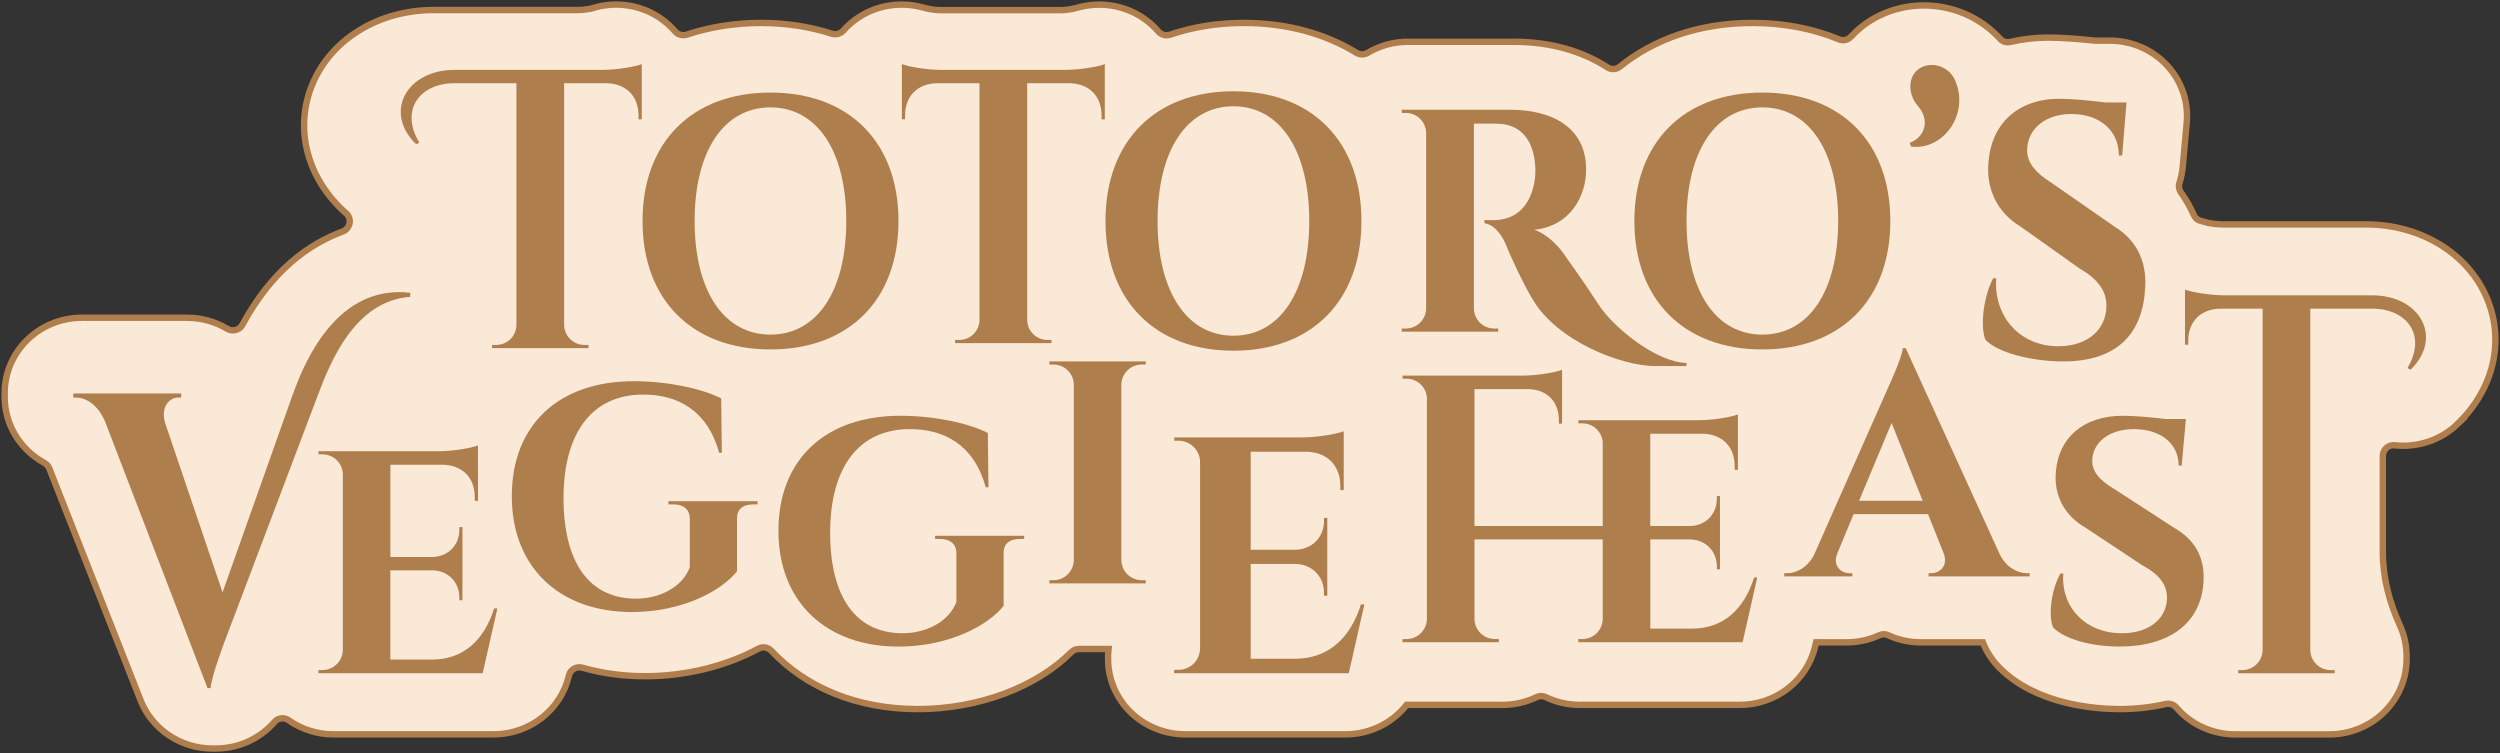 <svg width="780" height="235" viewBox="0 0 780 235" fill="none" xmlns="http://www.w3.org/2000/svg">
<rect x="0" y="0" width="780" height="235" fill="#333333" stroke="none"/>
<g clip-path="url(#clip0_46_100)">
<path d="M766.576 132.431C777.956 121.62 781.558 106.568 775.969 93.143C770.122 79.09 755.254 70.007 738.114 70.007H692.825C691.767 69.979 690.152 69.779 689.18 69.593C689.065 69.564 688.951 69.536 688.837 69.507C688.15 69.293 687.464 69.108 686.764 68.95C685.691 68.722 684.834 67.965 684.405 66.965C683.347 64.552 682.046 62.267 680.502 60.124C679.873 59.253 679.644 58.139 679.973 57.111C680.488 55.512 680.845 53.841 681.003 52.098L682.261 38.274C682.861 31.705 680.602 25.178 676.042 20.322C671.482 15.452 665.02 12.682 658.258 12.682H653.826C653.712 12.682 653.583 12.682 653.469 12.668C648.995 12.168 643.233 11.725 639.059 11.725C634.885 11.725 630.939 12.21 627.194 13.096C626.05 13.367 624.835 12.982 624.034 12.111C619.46 7.098 613.27 3.585 606.351 2.271C596.358 0.371 586.108 3.256 579.032 9.911C578.503 10.411 577.988 10.925 577.502 11.439C576.558 12.468 575.086 12.839 573.799 12.296C565.779 8.969 556.687 7.155 546.795 7.155C530.369 7.155 516.131 12.125 505.366 20.822C504.251 21.722 502.678 21.779 501.492 21.008C493.686 15.924 483.722 13.039 472.314 13.039H439.22C434.745 13.039 430.428 14.267 426.668 16.509C425.582 17.152 424.252 17.109 423.18 16.452C413.402 10.482 401.479 7.155 388.084 7.155C379.807 7.155 372.088 8.426 365.097 10.811C363.767 11.268 362.324 10.882 361.409 9.826C359.95 8.126 358.249 6.627 356.305 5.37C350.487 1.599 343.339 0.514 336.706 2.256C335.348 2.613 333.961 2.942 332.56 3.085C332.131 3.128 331.717 3.156 331.359 3.156H292.932C292.575 3.156 292.16 3.113 291.732 3.07C290.331 2.942 288.958 2.613 287.586 2.242C280.953 0.5 273.791 1.585 267.986 5.355C266.157 6.541 264.527 7.955 263.112 9.54C262.211 10.554 260.796 10.925 259.509 10.511C252.733 8.326 245.314 7.155 237.379 7.155C229.445 7.155 221.354 8.426 214.335 10.797C213.005 11.239 211.562 10.868 210.647 9.811C209.188 8.126 207.487 6.612 205.557 5.355C199.339 1.328 191.59 0.357 184.571 2.642C184.471 2.671 184.385 2.699 184.285 2.713C183.313 2.899 181.669 3.113 180.611 3.128H135.323C118.182 3.128 103.329 12.21 97.468 26.249C91.878 39.674 95.481 54.726 106.86 65.537C107.217 65.866 107.575 66.194 107.947 66.508C109.919 68.151 109.29 71.364 106.889 72.249C96.296 76.148 84.745 84.446 75.653 101.298C74.723 103.012 72.579 103.583 70.906 102.583C67.247 100.398 62.944 99.141 58.341 99.141H25.561C12.251 99.141 1.458 109.667 1.458 122.648V123.862C1.458 132.674 6.433 140.357 13.781 144.385C14.496 144.77 15.068 145.37 15.368 146.127L43.845 218.462C47.419 227.545 56.368 233.543 66.346 233.543H67.275C74.609 233.543 81.228 230.33 85.66 225.232C86.746 223.975 88.647 223.732 90.005 224.689C94.065 227.545 98.969 229.116 104.044 229.116H153.979C165.244 229.116 175.007 221.504 177.495 210.793C177.924 208.922 179.839 207.794 181.684 208.322C187.731 210.05 194.307 210.979 201.297 210.979C214.063 210.979 226.558 207.808 236.665 202.367C237.98 201.653 239.61 201.939 240.639 203.024C251.389 214.478 267.343 221.233 286.328 221.233C305.312 221.233 323.339 214.378 334.218 203.495C334.862 202.853 335.705 202.481 336.62 202.481H345.855C345.798 203.081 345.741 203.681 345.726 204.281V205.223C345.612 211.521 348.099 217.605 352.631 222.09C357.163 226.574 363.353 229.116 369.815 229.116H419.749C427.455 229.116 434.445 225.56 438.891 219.89C439.091 219.89 439.291 219.919 439.492 219.919H468.783C472.515 219.919 476.16 219.076 479.448 217.491C480.32 217.063 481.364 217.063 482.236 217.491C485.524 219.076 489.169 219.919 492.9 219.919H542.835C554.1 219.919 563.864 212.307 566.351 201.596L566.623 200.41H576.13C579.804 200.41 583.292 199.611 586.422 198.168C587.252 197.783 588.224 197.783 589.053 198.168C592.169 199.611 595.657 200.41 599.331 200.41H618.645C618.673 200.496 618.702 200.582 618.745 200.668C619.917 203.538 621.647 206.166 623.863 208.38C635.399 219.976 653.984 221.233 661.432 221.233C666.464 221.233 671.21 220.676 675.656 219.662C676.914 219.376 678.201 219.79 679.03 220.776C679.416 221.233 679.83 221.675 680.259 222.104C684.791 226.603 690.981 229.13 697.443 229.13H726.749C733.21 229.13 739.4 226.603 743.932 222.104C748.464 217.605 750.951 211.536 750.851 205.238V204.295C750.78 201.039 750.051 197.954 748.778 195.141C745.505 187.957 743.446 180.288 743.446 172.405V142.257C743.446 140.257 745.176 138.715 747.149 138.929C754.168 139.686 761.358 137.415 766.634 132.417L766.576 132.431Z" fill="#FAE9D7" stroke="#AF7E4C" stroke-width="2" stroke-miterlimit="10"/>
<path d="M188.488 21.793C192.748 21.736 198.395 20.765 200.225 19.994V37.232H199.224V36.06C199.224 30.034 195.393 26.121 189.317 25.964H176.008V101.483C176.108 104.897 178.91 107.624 182.341 107.624H183.599V108.61H153.521V107.624H154.793C158.224 107.624 160.983 104.94 161.126 101.555V25.964H141.784C131.02 25.964 124.672 34.233 130.82 44.501L129.833 45.001C119.54 34.989 126.86 21.808 141.799 21.808H188.503L188.488 21.793Z" fill="#AF7E4D"/>
<path d="M693.454 92.129C689.194 92.072 683.547 91.101 681.717 90.33V107.567H682.718V106.396C682.718 100.37 686.549 96.456 692.625 96.299H705.934V202.924C705.834 206.337 703.032 209.065 699.601 209.065H698.343V210.05H728.421V209.065H727.149C723.718 209.065 720.959 206.38 720.816 202.995V96.299H740.158C750.923 96.299 757.27 104.568 751.123 114.837L752.109 115.336C762.402 105.325 755.083 92.143 740.144 92.143H693.44L693.454 92.129Z" fill="#AF7E4D"/>
<path d="M280.324 68.951C280.324 93.686 264.727 109.024 240.396 109.024C216.065 109.024 200.468 93.686 200.468 68.951C200.468 44.215 216.05 28.877 240.396 28.877C264.741 28.877 280.324 44.215 280.324 68.951ZM264.041 68.951C264.041 47.086 254.906 33.504 240.382 33.504C225.857 33.504 216.722 47.086 216.722 68.951C216.722 90.815 225.857 104.397 240.382 104.397C254.906 104.397 264.041 90.815 264.041 68.951Z" fill="#AF7E4D"/>
<path d="M332.96 21.793C337.22 21.736 342.867 20.765 344.697 19.994V37.232H343.696V36.06C343.696 30.034 339.865 26.121 333.79 25.964H320.48V99.927C320.58 103.34 323.368 106.068 326.813 106.068H328.071V107.053H297.993V106.068H299.265C302.682 106.068 305.455 103.383 305.598 100.012V25.964H292.289C286.214 26.121 282.368 30.034 282.382 36.06V37.217H281.382V19.994C283.211 20.765 288.858 21.736 293.118 21.793H332.96Z" fill="#AF7E4D"/>
<path d="M424.767 68.951C424.767 93.929 409.17 109.424 384.839 109.424C360.508 109.424 344.911 93.943 344.911 68.951C344.911 43.958 360.508 28.477 384.839 28.477C409.17 28.477 424.767 43.958 424.767 68.951ZM408.484 68.951C408.484 46.871 399.349 33.161 384.825 33.161C370.301 33.161 361.166 46.871 361.166 68.951C361.166 91.029 370.301 104.74 384.825 104.74C399.349 104.74 408.484 91.029 408.484 68.951Z" fill="#AF7E4D"/>
<path d="M471.314 34.247C483.322 34.247 494.873 39.131 494.873 52.898C494.873 61.224 489.898 70.579 478.662 71.692C482.85 73.064 486.567 76.991 488.769 80.461C489.069 80.947 493 86.174 498.733 95C503.508 102.355 516.946 113.094 526.195 113.237V114.222H516.56C505.723 114.222 485.581 106.296 478.09 93.229C475.488 89.03 470.913 79.247 469.841 76.291C467.983 72.135 465.71 70.064 463.137 69.622V68.679H466.153C471.471 68.622 476.889 65.909 478.662 57.24C478.89 56.04 479.105 54.441 479.033 52.456C478.633 43.001 473.858 38.76 467.354 38.603C464.723 38.488 461.078 38.603 459.849 38.574V96.285C459.92 99.727 462.722 102.512 466.21 102.497H467.44V103.483H437.347V102.497H438.62C442.065 102.497 444.867 99.755 444.953 96.328V41.445C444.881 38.003 442.079 35.232 438.62 35.232H437.362V34.247H471.328H471.314Z" fill="#AF7E4D"/>
<path d="M589.782 68.951C589.782 93.686 574.185 109.024 549.854 109.024C525.523 109.024 509.926 93.686 509.926 68.951C509.926 44.215 525.523 28.877 549.854 28.877C574.185 28.877 589.782 44.215 589.782 68.951ZM573.513 68.951C573.513 47.086 564.378 33.504 549.854 33.504C535.33 33.504 526.195 47.086 526.195 68.951C526.195 90.815 535.33 104.397 549.854 104.397C564.378 104.397 573.513 90.815 573.513 68.951Z" fill="#AF7E4D"/>
<path d="M595.872 44.558C600.518 42.787 602.333 37.56 598.331 33.004C595.557 29.834 595.114 24.807 597.987 22.065C601.304 18.866 607.737 19.965 609.967 25.007C614.656 35.461 606.308 47.072 596.201 45.715L595.857 44.572L595.872 44.558Z" fill="#AF7E4D"/>
<path d="M659.859 70.793C666.264 74.763 669.752 81.047 669.309 89.459C668.665 104.126 660.531 112.766 643.705 112.766C634.27 112.766 623.234 110.167 619.403 105.925C617.658 101.212 619.145 91.729 621.89 86.817H622.819C621.976 98.556 630.039 108.239 642.662 108.024C651.811 107.839 657.215 102.426 657.2 95.371C657.2 90.801 654.699 87.188 648.794 83.746L630.467 70.736C622.948 66.209 619.631 58.739 620.403 50.528C621.304 38.874 629.281 30.819 642.547 30.819C645.935 30.819 652.068 31.319 656.871 31.976H663.476L662.104 48.528H661.089C661.074 40.716 655.156 35.575 646.25 35.575C637.973 35.575 632.726 40.359 632.483 46.4C632.226 50.827 635.342 54.041 639.817 56.868L659.874 70.807L659.859 70.793Z" fill="#AF7E4D"/>
<path d="M91.321 123.177C95.509 111.323 105.816 88.773 127.989 91.344V92.615C110.62 93.886 103.057 113.051 99.212 123.177L70.906 197.983C70.149 199.925 65.96 210.993 65.703 214.692H64.745L32.723 131.374C30.436 126.204 26.833 124.048 23.716 124.048H22.873V122.763H56.525V124.034H55.596C52.865 124.034 50.035 126.919 51.536 132.031L69.434 184.815L91.306 123.163L91.321 123.177Z" fill="#AF7E4D"/>
<path d="M155.179 189.857L150.605 210.036H99.341V209.051H100.613C104.072 209.051 106.889 206.28 106.96 202.824V147.669C106.731 144.37 103.987 141.757 100.627 141.757H99.369V140.772H137.324C141.599 140.729 147.288 139.743 149.132 138.972V156.267H148.132V155.096C148.132 149.14 144.401 145.256 138.454 144.999H121.799V173.776H134.922C139.783 173.69 143.328 170.12 143.314 165.293V164.436H144.286V187.286H143.314V186.415C143.314 181.631 139.84 178.089 135.037 177.946H121.785V205.78H134.78C144.672 205.78 151.091 199.639 154.164 189.828H155.151L155.179 189.857Z" fill="#AF7E4D"/>
<path d="M234.878 157.381C231.675 157.381 229.874 158.995 229.946 161.865V178.217C225.285 184.23 212.991 190.956 197.137 190.956C174.65 190.956 159.682 177.103 159.682 154.824C159.682 132.545 174.35 118.935 197.709 118.935C208.602 118.935 219.195 121.335 225.014 124.291L225.214 141.271H224.385C220.653 127.833 211.261 123.105 200.697 123.105C184.5 123.105 175.822 135.33 175.822 155.424C175.822 175.518 183.842 186.772 198.424 186.786C205.715 186.786 212.877 183.259 215.207 177.003V161.879C215.221 158.995 213.306 157.366 210.118 157.366H208.559V156.381H236.364V157.366H234.878V157.381Z" fill="#AF7E4D"/>
<path d="M318.064 168.163C314.862 168.163 313.061 169.777 313.132 172.648V189C308.472 195.012 296.178 201.739 280.324 201.739C257.837 201.739 242.869 187.886 242.869 165.607C242.869 143.328 257.536 129.718 280.895 129.718C291.789 129.718 302.382 132.117 308.2 135.073L308.4 152.054H307.571C303.84 138.615 294.448 133.888 283.883 133.888C267.686 133.888 259.009 146.113 259.009 166.207C259.009 186.301 267.029 197.554 281.61 197.569C288.901 197.569 296.063 194.041 298.393 187.786V172.662C298.408 169.777 296.492 168.149 293.304 168.149H291.746V167.164H319.551V168.149H318.064V168.163Z" fill="#AF7E4D"/>
<path d="M357.477 182.016H327.399V181.031H328.672C332.131 181.031 334.947 178.26 335.019 174.804V119.921C334.933 116.493 332.131 113.737 328.672 113.737H327.414V112.751H357.477V113.737H356.205C352.76 113.737 349.958 116.479 349.858 119.892V174.79C349.915 178.232 352.731 181.016 356.205 181.016H357.463V182.002L357.477 182.016Z" fill="#AF7E4D"/>
<path d="M425.682 188.586L420.821 210.036H366.341V208.979H367.684C371.373 208.979 374.36 206.037 374.418 202.367V143.771C374.175 140.272 371.258 137.501 367.699 137.501H366.369V136.459H406.697C411.229 136.416 417.29 135.373 419.249 134.545V152.925H418.191V151.668C418.191 145.342 414.217 141.214 407.912 140.943H390.214V171.519H404.167C409.328 171.419 413.102 167.635 413.087 162.508V161.594H414.117V185.872H413.087V184.944C413.087 179.874 409.385 176.104 404.296 175.947H390.214V205.523H404.024C414.531 205.523 421.35 198.997 424.61 188.571H425.668L425.682 188.586Z" fill="#AF7E4D"/>
<path d="M536.631 154.767V177.632H535.658V176.761C535.658 171.976 532.185 168.435 527.381 168.292H460.034V193.156C460.106 196.597 462.908 199.382 466.382 199.382H467.64V200.368H437.576V199.382H438.848C442.322 199.382 445.124 196.612 445.195 193.156V124.077C444.967 120.778 442.222 118.164 438.863 118.164H437.605V117.179H475.559C479.82 117.136 485.524 116.15 487.368 115.379V132.16H486.367V131.103C486.367 125.319 482.75 121.606 476.96 121.406H460.034V164.122H527.253C532.113 164.036 535.658 160.466 535.644 155.638V154.782H536.616L536.631 154.767Z" fill="#AF7E4D"/>
<path d="M514.901 168.292V196.126H527.896C537.788 196.126 544.207 189.985 547.281 180.174H548.267L543.693 200.368H492.428V199.382H493.701C497.16 199.382 499.976 196.612 500.048 193.156V138.001C499.819 134.702 497.074 132.088 493.715 132.088H492.457V131.103H530.412C534.686 131.06 540.376 130.075 542.22 129.304V146.598H541.219V145.427C541.219 139.472 537.488 135.587 531.541 135.33H514.887V164.107" fill="#AF7E4D"/>
<path d="M623.991 173.105C626.136 177.146 629.524 178.846 632.44 178.846H633.269V179.831H601.719V178.846H602.591C605.15 178.846 607.923 176.589 606.422 172.633L601.547 160.408H578.317L573.256 172.633C571.626 176.589 574.486 178.846 577.044 178.846H577.916V179.831H556.687V178.846H557.574C560.39 178.846 563.807 177.203 565.908 173.276L588.81 121.563C589.51 120.064 593.442 111.48 593.685 108.61H594.571L624.006 173.119L623.991 173.105ZM599.875 156.253L590.182 131.96L580.032 156.253H599.86H599.875Z" fill="#AF7E4D"/>
<path d="M678.615 164.85C684.648 168.335 687.922 173.861 687.507 181.245C686.907 194.127 677.186 201.724 661.346 201.724C652.468 201.724 644.148 199.439 640.531 195.726C638.887 191.585 640.288 183.244 642.876 178.931H643.748C642.947 189.243 650.538 197.754 662.418 197.569C671.024 197.411 676.099 192.641 676.099 186.443C676.099 182.43 673.755 179.246 668.179 176.232L650.924 164.793C643.848 160.808 640.732 154.253 641.446 147.041C642.29 136.801 649.795 129.718 662.289 129.718C665.477 129.718 671.253 130.16 675.77 130.732H681.989L680.688 145.27H679.73C679.73 138.401 674.141 133.888 665.763 133.888C657.972 133.888 653.04 138.087 652.797 143.399C652.554 147.298 655.485 150.112 659.702 152.597L678.586 164.85H678.615Z" fill="#AF7E4D"/>
</g>
<defs>
<clipPath id="clip0_46_100">
<rect width="780" height="235" fill="white"/>
</clipPath>
</defs>
</svg>
